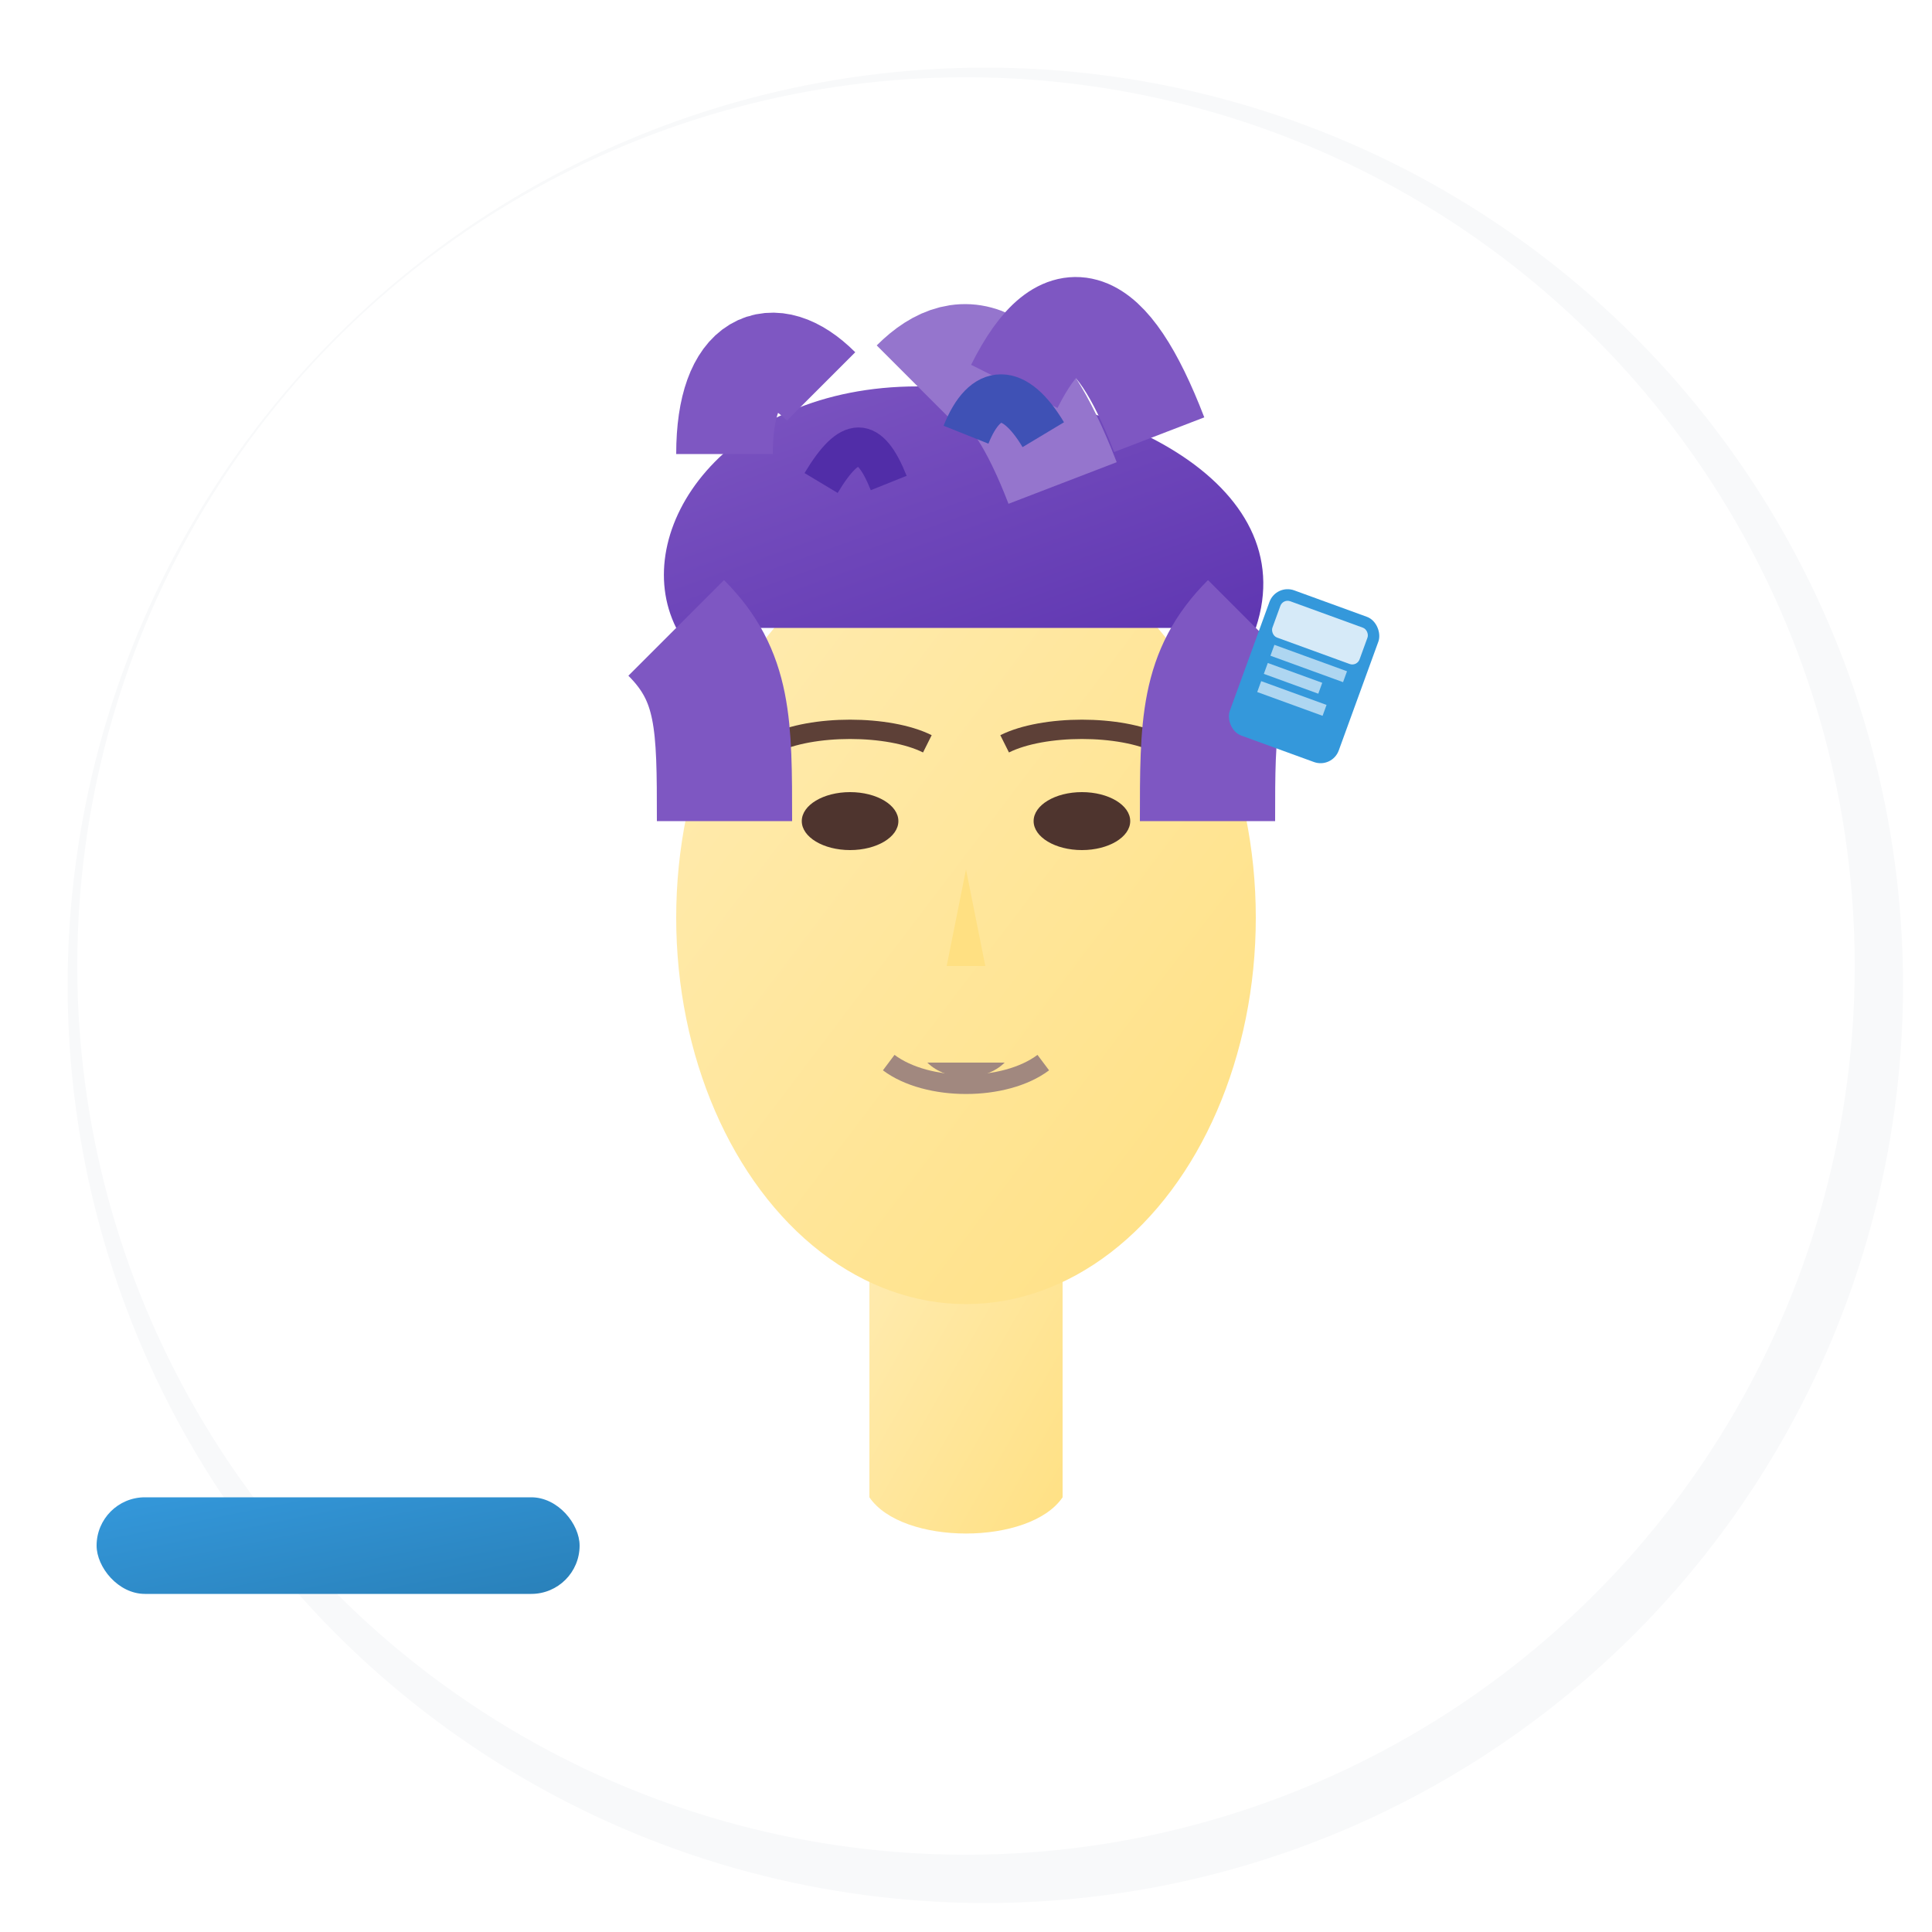 <svg xmlns="http://www.w3.org/2000/svg" viewBox="0 0 200 200" width="200" height="200">
  <defs>
    <linearGradient id="piotr-circle-gradient" x1="0%" y1="0%" x2="100%" y2="100%">
      <stop offset="0%" stop-color="#3498db" />
      <stop offset="100%" stop-color="#2980b9" />
    </linearGradient>
    <linearGradient id="piotr-hair-gradient" x1="0%" y1="0%" x2="100%" y2="100%">
      <stop offset="0%" stop-color="#7E57C2" />
      <stop offset="100%" stop-color="#5E35B1" />
    </linearGradient>
    <linearGradient id="piotr-skin-gradient" x1="0%" y1="0%" x2="100%" y2="100%">
      <stop offset="0%" stop-color="#FFECB3" />
      <stop offset="100%" stop-color="#FFE082" />
    </linearGradient>
    <filter id="piotr-shadow" x="-20%" y="-20%" width="140%" height="140%">
      <feGaussianBlur in="SourceAlpha" stdDeviation="3" />
      <feOffset dx="2" dy="2" result="offsetblur" />
      <feComponentTransfer>
        <feFuncA type="linear" slope="0.2" />
      </feComponentTransfer>
      <feMerge>
        <feMergeNode />
        <feMergeNode in="SourceGraphic" />
      </feMerge>
    </filter>
  </defs>
  
  <!-- Background Circle -->
  <circle cx="100" cy="100" r="95" fill="#f8f9fa" filter="url(#piotr-shadow)" />
  <circle cx="100" cy="100" r="92" fill="#ffffff" />
  
  <!-- Stylist - Young Man with Creative Hairstyle -->
  <g transform="translate(100, 95)">
    <!-- Neck -->
    <path d="M-10,30 C-10,40 -10,50 -10,60 C-6.6,65 6.6,65 10,60 C10,50 10,40 10,30 Z" fill="url(#piotr-skin-gradient)" />
    
    <!-- Face -->
    <ellipse cx="0" cy="0" rx="30" ry="40" fill="url(#piotr-skin-gradient)" />
    
    <!-- Eyes -->
    <g transform="translate(0, -10)">
      <ellipse cx="-12" cy="0" rx="5" ry="3" fill="#4E342E" />
      <ellipse cx="12" cy="0" rx="5" ry="3" fill="#4E342E" />
      
      <!-- Eyebrows -->
      <path d="M-20,-8 C-16,-10 -8,-10 -4,-8" stroke="#5D4037" stroke-width="2" fill="none" />
      <path d="M20,-8 C16,-10 8,-10 4,-8" stroke="#5D4037" stroke-width="2" fill="none" />
    </g>
    
    <!-- Nose -->
    <path d="M0,-5 L2,5 L-2,5 Z" fill="#FFE082" />
    
    <!-- Mouth -->
    <path d="M-8,15 C-4,18 4,18 8,15" stroke="#A1887F" stroke-width="2" fill="none" />
    <path d="M-4,15 C-2,17 2,17 4,15" fill="#A1887F" />
    
    <!-- Hair (creative, modern style with color) -->
    <path d="M-30,-30 C-35,-40 -25,-55 -5,-55 C15,-55 35,-45 30,-30" fill="url(#piotr-hair-gradient)" />
    
    <!-- Modern haircut details with shaved sides -->
    <path d="M-30,-30 C-25,-25 -25,-20 -25,-10" stroke="#7E57C2" stroke-width="14" fill="none" />
    <path d="M30,-30 C25,-25 25,-20 25,-10" stroke="#7E57C2" stroke-width="14" fill="none" />
    
    <!-- Top styled hair -->
    <path d="M-5,-55 C0,-60 5,-58 10,-45" stroke="#9575CD" stroke-width="12" fill="none" />
    <path d="M5,-55 C10,-65 15,-63 20,-50" stroke="#7E57C2" stroke-width="10" fill="none" />
    <path d="M-15,-55 C-20,-60 -25,-58 -25,-48" stroke="#7E57C2" stroke-width="10" fill="none" />
    
    <!-- Small hair highlights -->
    <path d="M0,-50 C2,-55 5,-55 8,-50" stroke="#3F51B5" stroke-width="5" fill="none" />
    <path d="M-15,-45 C-12,-50 -10,-50 -8,-45" stroke="#512DA8" stroke-width="4" fill="none" />
    
    <!-- Hair Styling Product -->
    <g transform="translate(35, -25) scale(0.4) rotate(20)">
      <rect x="-15" y="-20" width="30" height="40" rx="5" ry="5" fill="#3498db" />
      <rect x="-12" y="-17" width="24" height="10" rx="2" ry="2" fill="#ffffff" opacity="0.8" />
      <rect x="-10" y="-5" width="20" height="3" fill="#ffffff" opacity="0.6" />
      <rect x="-10" y="0" width="15" height="3" fill="#ffffff" opacity="0.6" />
      <rect x="-10" y="5" width="18" height="3" fill="#ffffff" opacity="0.6" />
    </g>
  </g>
  
  <!-- Stylist Element -->
  <g transform="translate(35, 160)">
    <rect x="-25" y="-5" width="50" height="10" rx="5" ry="5" fill="url(#piotr-circle-gradient)" />
  </g>
</svg>